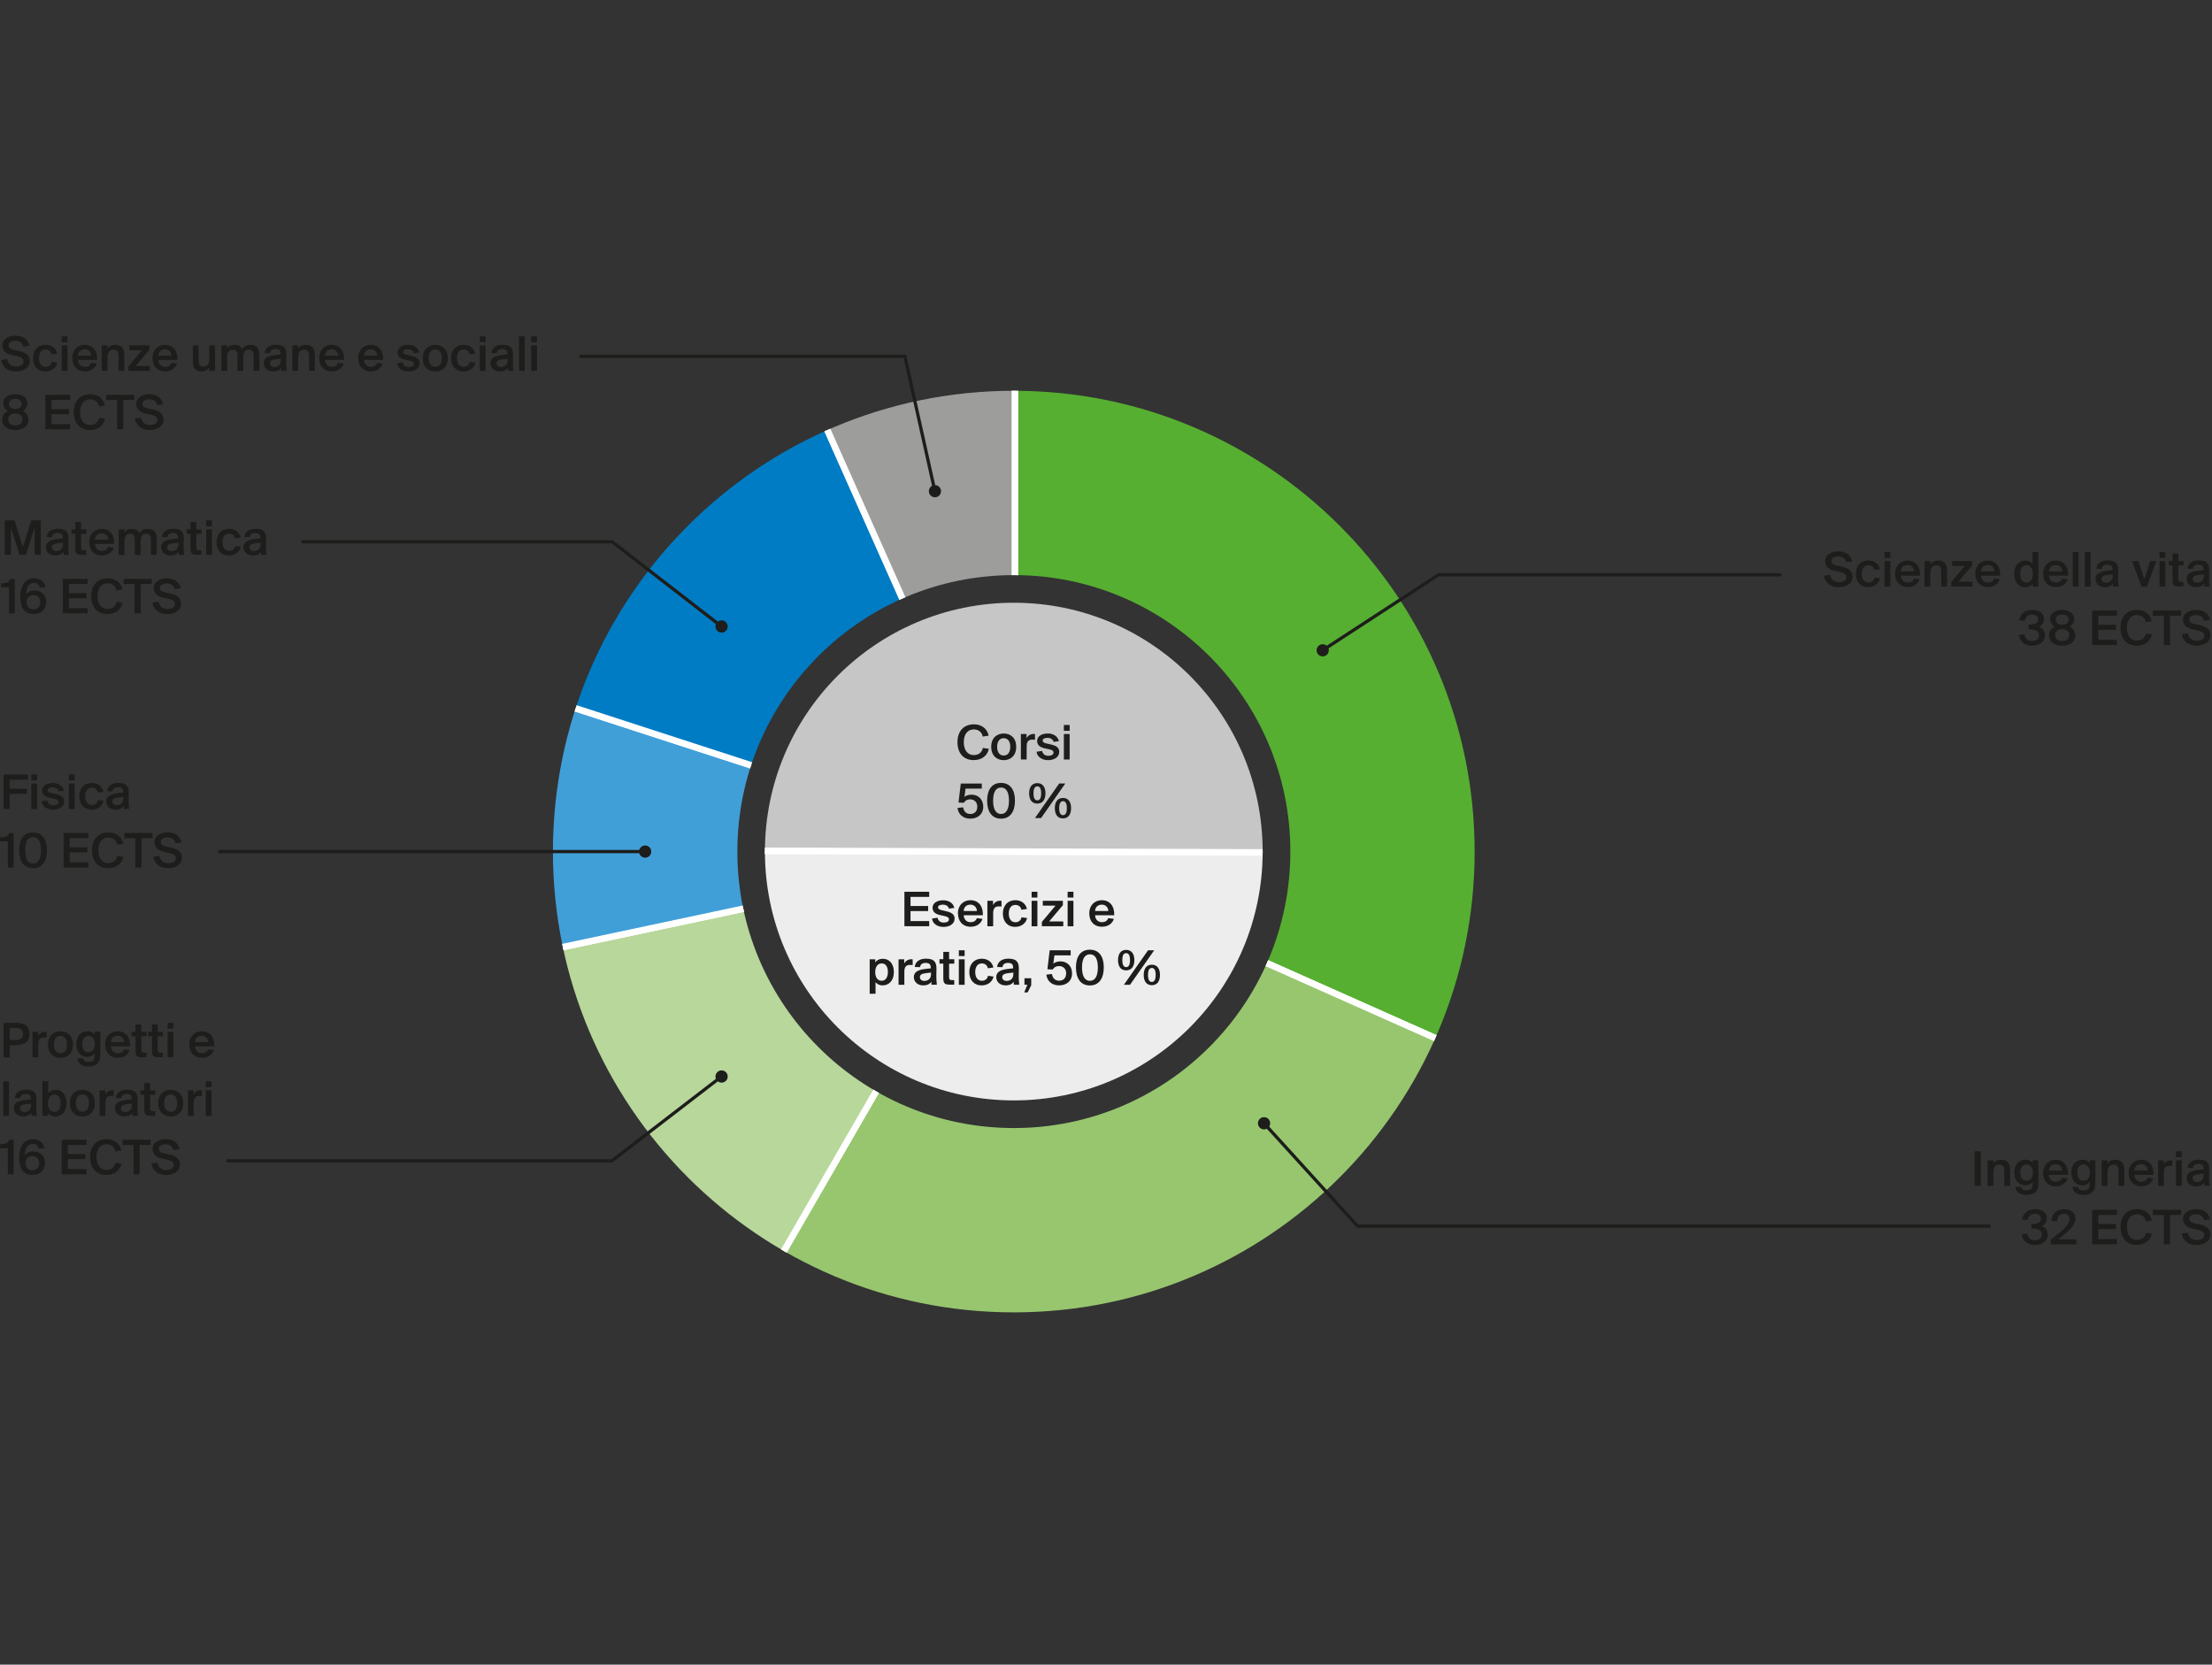 <?xml version="1.0" encoding="UTF-8"?>
<svg xmlns="http://www.w3.org/2000/svg" xmlns:xlink="http://www.w3.org/1999/xlink" viewBox="0 0 340.16 256.02">
  <rect x="0" y="0" width="340.16" height="256.02" fill="#333333" stroke="none"/>
  <defs>
    <style>
      .cls-1, .cls-2 {
        fill: none;
      }

      .cls-3 {
        fill: #ededed;
      }

      .cls-3, .cls-4, .cls-2, .cls-5, .cls-6, .cls-7, .cls-8 {
        stroke-miterlimit: 10;
      }

      .cls-3, .cls-4, .cls-5, .cls-6, .cls-9, .cls-10, .cls-7, .cls-8 {
        stroke: #fff;
      }

      .cls-3, .cls-4, .cls-5, .cls-6, .cls-10, .cls-7, .cls-8 {
        fill-rule: evenodd;
      }

      .cls-4 {
        fill: #b8d79b;
      }

      .cls-2 {
        stroke: #1d1d1b;
        stroke-width: .5px;
      }

      .cls-11 {
        fill: #1d1d1b;
      }

      .cls-12 {
        clip-path: url(#clippath-1);
      }

      .cls-5 {
        fill: #419fd8;
      }

      .cls-6 {
        fill: #c6c6c6;
      }

      .cls-9 {
        fill: #9d9d9c;
      }

      .cls-9, .cls-10 {
        stroke-linecap: round;
        stroke-linejoin: round;
      }

      .cls-10 {
        fill: #007cc4;
      }

      .cls-7 {
        fill: #97c66e;
      }

      .cls-8 {
        fill: #56af31;
      }

      .cls-13 {
        clip-path: url(#clippath);
      }
    </style>
    <clipPath id="clippath">
      <path class="cls-1" d="M226.77,130.97c0,39.14-31.73,70.87-70.87,70.87s-70.87-31.73-70.87-70.87,31.73-70.87,70.87-70.87,70.87,31.73,70.87,70.87ZM155.91,88.45c-23.48,0-42.52,19.04-42.52,42.52s19.04,42.52,42.52,42.52,42.52-19.04,42.52-42.52-19.04-42.52-42.52-42.52Z"/>
    </clipPath>
    <clipPath id="clippath-1">
      <path class="cls-1" d="M194.17,130.97c0,21.13-17.13,38.27-38.27,38.27s-38.27-17.13-38.27-38.27,17.13-38.27,38.27-38.27,38.27,17.13,38.27,38.27Z"/>
    </clipPath>
  </defs>
  <g id="graphique_externe" data-name="graphique externe">
    <rect class="cls-1" x="0" y="45.93" width="340.16" height="170.08"/>
    <g class="cls-13">
      <g>
        <path class="cls-8" d="M156.06,130.88V7.52c68.13,0,123.36,55.23,123.36,123.36,0,18.12-3.29,33.62-10.66,50.17l-112.69-50.17Z"/>
        <path class="cls-7" d="M156.06,130.88l112.69,50.17c-27.71,62.24-100.63,90.23-162.87,62.52-4.11-1.83-7.61-3.61-11.5-5.86l61.68-106.83Z"/>
        <path class="cls-4" d="M156.06,130.88l-61.68,106.83c-31.45-18.16-51.43-45.66-58.98-81.18l120.66-25.65Z"/>
        <path class="cls-5" d="M156.06,130.88l-120.66,25.65c-4.72-22.19-3.67-42.19,3.34-63.77l117.32,38.12Z"/>
        <path class="cls-10" d="M156.06,130.88l-117.32-38.12c11.22-34.54,33.97-59.8,67.15-74.57l50.17,112.69Z"/>
        <path class="cls-9" d="M156.06,130.88L105.89,18.19c16.56-7.37,32.05-10.66,50.17-10.66v123.36Z"/>
      </g>
    </g>
  </g>
  <g id="graphique_interne" data-name="graphique interne">
    <g class="cls-12">
      <g>
        <path class="cls-3" d="M155.9,130.97l61.57.2c-.11,34-27.77,61.48-61.77,61.37-34-.11-61.48-27.77-61.37-61.77h0l61.57.2Z"/>
        <path class="cls-6" d="M155.9,130.97l-61.57-.2c.11-34,27.77-61.48,61.77-61.37,34,.11,61.48,27.77,61.37,61.77h0l-61.57-.2Z"/>
      </g>
    </g>
  </g>
  <g id="Filets">
    <g>
      <polyline class="cls-2" points="203.4 100.01 221.21 88.4 273.96 88.4"/>
      <path class="cls-11" d="M203.92,100.8c-.43.28-1.02.16-1.3-.27-.28-.43-.16-1.02.27-1.3.43-.28,1.02-.16,1.3.27s.16,1.02-.27,1.3Z"/>
    </g>
    <g>
      <polyline class="cls-2" points="143.77 75.55 139.15 54.8 89.12 54.8"/>
      <path class="cls-11" d="M144.69,75.34c.11.51-.21,1.01-.71,1.12-.51.11-1.01-.21-1.12-.71-.11-.51.21-1.01.71-1.12.51-.11,1.01.21,1.12.71Z"/>
    </g>
    <g>
      <polyline class="cls-2" points="110.96 165.56 94.09 178.54 34.85 178.54"/>
      <path class="cls-11" d="M110.39,164.82c.41-.32,1-.24,1.32.17.32.41.24,1-.17,1.32-.41.32-1,.24-1.32-.17-.32-.41-.24-1,.17-1.32Z"/>
    </g>
    <g>
      <polyline class="cls-2" points="194.38 172.76 208.77 188.58 306.11 188.58"/>
      <path class="cls-11" d="M193.69,173.39c-.35-.38-.32-.98.06-1.33.38-.35.98-.32,1.33.06.35.38.32.98-.06,1.33-.38.35-.98.32-1.33-.06Z"/>
    </g>
    <g>
      <polyline class="cls-2" points="99.21 130.97 78.77 130.97 33.57 130.97"/>
      <circle class="cls-11" cx="99.21" cy="130.97" r=".94"/>
    </g>
    <g>
      <polyline class="cls-2" points="110.96 96.35 94.14 83.32 46.37 83.32"/>
      <path class="cls-11" d="M111.54,95.61c.41.32.49.91.17,1.32-.32.41-.91.49-1.32.17s-.49-.91-.17-1.32c.32-.41.91-.49,1.32-.17Z"/>
    </g>
  </g>
  <g id="Titre">
    <g>
      <rect class="cls-1" x=".18" y="80.03" width="61.02" height="16.74"/>
      <path class="cls-11" d="M3.01,85.34l-1.34-4.19v4.19h-.94v-5.31h1.5l1.29,4.14,1.27-4.14h1.48v5.31h-.94v-4.19l-1.34,4.19h-.96Z"/>
      <path class="cls-11" d="M7.19,82.61c.06-.78.69-1.29,1.72-1.29,1.14,0,1.62.41,1.62,1.5,0,.26-.02.91-.02,1.13,0,.5.02.91.08,1.38h-.83l-.02-.47c-.25.37-.63.57-1.27.57-.9,0-1.42-.61-1.42-1.28,0-.38.18-.67.43-.85.35-.24.83-.34,1.43-.41l.74-.08v-.14c0-.54-.32-.7-.79-.7-.5,0-.81.23-.85.65l-.82-.02ZM9.69,83.47l-.74.08c-.67.07-.97.26-.97.62,0,.34.26.58.69.58.52,0,1.02-.3,1.02-1.03v-.24Z"/>
      <path class="cls-11" d="M11.58,80.29h.89v1.14h.8v.68h-.8v2.03c0,.41.1.5.47.5h.32v.7h-.65c-.86,0-1.03-.23-1.03-1.05v-2.19h-.59v-.68h.59v-1.14Z"/>
      <path class="cls-11" d="M13.71,83.39c0-1.21.78-2.05,1.94-2.05,1.25,0,1.97.95,1.9,2.31h-2.94c.02.65.45,1.07,1.05,1.07.56,0,.84-.26.98-.62l.86.11c-.18.58-.75,1.22-1.81,1.22-1.3,0-1.96-.9-1.96-2.05ZM14.61,83h2.04c-.02-.6-.46-.98-.99-.98s-1.02.3-1.05.98Z"/>
      <path class="cls-11" d="M18.26,81.42h.89v.49c.22-.36.6-.57,1.15-.57.66,0,.96.3,1.14.64.3-.42.71-.64,1.34-.64.45,0,.8.15,1.01.4.22.26.31.62.31,1.18v2.42h-.89v-2.23c0-.38-.04-.64-.17-.8-.11-.15-.29-.23-.57-.23-.65,0-.85.53-.85,1.22v2.05h-.89v-2.23c0-.38-.04-.65-.17-.81-.12-.14-.3-.22-.56-.22-.66,0-.86.53-.86,1.22v2.05h-.89v-3.92Z"/>
      <path class="cls-11" d="M24.92,82.61c.06-.78.69-1.29,1.72-1.29,1.14,0,1.62.41,1.62,1.5,0,.26-.02.91-.02,1.13,0,.5.02.91.08,1.38h-.83l-.02-.47c-.25.37-.63.57-1.27.57-.9,0-1.42-.61-1.42-1.28,0-.38.18-.67.43-.85.35-.24.83-.34,1.43-.41l.74-.08v-.14c0-.54-.32-.7-.79-.7-.5,0-.81.23-.85.65l-.82-.02ZM27.42,83.47l-.74.08c-.67.07-.97.26-.97.62,0,.34.26.58.69.58.52,0,1.02-.3,1.02-1.03v-.24Z"/>
      <path class="cls-11" d="M29.3,80.29h.89v1.14h.8v.68h-.8v2.03c0,.41.1.5.47.5h.32v.7h-.65c-.86,0-1.03-.23-1.03-1.05v-2.19h-.59v-.68h.59v-1.14Z"/>
      <path class="cls-11" d="M32.59,80.03v.9h-.89v-.9h.89ZM32.59,81.42v3.92h-.89v-3.92h.89Z"/>
      <path class="cls-11" d="M37.01,82.69l-.86.12c-.08-.42-.4-.75-.93-.75-.58,0-1.01.44-1.01,1.33s.44,1.34,1.01,1.34c.45,0,.84-.22.95-.76l.86.11c-.2.87-.95,1.36-1.83,1.36-1.21,0-1.9-.86-1.9-2.05s.71-2.05,1.94-2.05c.89,0,1.59.52,1.76,1.34Z"/>
      <path class="cls-11" d="M37.58,82.61c.06-.78.69-1.29,1.72-1.29,1.14,0,1.62.41,1.62,1.5,0,.26-.02.91-.02,1.13,0,.5.02.91.08,1.38h-.83l-.02-.47c-.25.37-.63.57-1.27.57-.9,0-1.42-.61-1.42-1.28,0-.38.18-.67.43-.85.35-.24.83-.34,1.43-.41l.74-.08v-.14c0-.54-.32-.7-.79-.7-.5,0-.81.23-.85.65l-.82-.02ZM40.08,83.47l-.74.08c-.67.07-.97.26-.97.62,0,.34.26.58.69.58.52,0,1.02-.3,1.02-1.03v-.24Z"/>
      <path class="cls-11" d="M1.38,94.34v-4.02H.18v-.61c.78-.02,1.16-.09,1.43-.68h.66v5.31h-.89Z"/>
      <path class="cls-11" d="M4.02,91.41c.24-.34.68-.6,1.3-.6,1,0,1.79.7,1.79,1.81s-.8,1.82-1.96,1.82c-1.41,0-2.03-1.04-2.03-2.59s.57-2.91,2.15-2.91c1.13,0,1.66.74,1.73,1.42h-.9c-.06-.45-.42-.7-.91-.7-.74,0-1.17.68-1.18,1.77ZM5.14,93.72c.62,0,1.06-.42,1.06-1.1s-.44-1.1-1.05-1.1-1.06.44-1.06,1.1.44,1.1,1.06,1.1Z"/>
      <path class="cls-11" d="M9.66,89.03h3.81v.79h-2.87v1.4h2.71v.78h-2.71v1.54h2.87v.79h-3.81v-5.31Z"/>
      <path class="cls-11" d="M18.85,92.7c-.22,1.06-1.08,1.74-2.33,1.74-1.58,0-2.49-1.08-2.49-2.77s.98-2.73,2.53-2.73c1.2,0,2.05.68,2.26,1.73l-.9.14c-.16-.73-.69-1.1-1.39-1.1-.86,0-1.53.66-1.53,1.96s.66,1.99,1.52,1.99c.73,0,1.25-.36,1.42-1.1l.9.14Z"/>
      <path class="cls-11" d="M20.7,89.82h-1.7v-.79h4.33v.79h-1.69v4.52h-.94v-4.52Z"/>
      <path class="cls-11" d="M25.65,88.94c1.06,0,1.93.51,2.14,1.54l-.91.14c-.15-.67-.74-.9-1.27-.9-.42,0-1.01.17-1.01.69,0,.41.33.6.78.7l.66.14c.86.18,1.81.5,1.81,1.58s-1.02,1.62-2.11,1.62c-1.3,0-2.13-.71-2.29-1.76l.93-.14c.15.75.66,1.13,1.39,1.13.61,0,1.14-.22,1.14-.78,0-.5-.47-.68-1.09-.82l-.66-.14c-.81-.18-1.52-.58-1.52-1.5,0-1.06,1.09-1.5,2.01-1.5Z"/>
    </g>
    <g>
      <rect class="cls-1" x="0" y="119.12" width="61.2" height="16.74"/>
      <path class="cls-11" d="M.54,119.12h3.76v.79H1.49v1.4h2.65v.78H1.49v2.33h-.94v-5.31Z"/>
      <path class="cls-11" d="M5.7,119.12v.9h-.89v-.9h.89ZM5.7,120.51v3.92h-.89v-3.92h.89Z"/>
      <path class="cls-11" d="M9.01,121.72c-.09-.38-.44-.62-.94-.62-.4,0-.74.14-.74.41,0,.25.24.38.61.46l.46.1c.8.18,1.48.4,1.48,1.17,0,.83-.78,1.29-1.71,1.29-1.03,0-1.69-.58-1.77-1.3l.86-.13c.07.42.38.75.94.75.49,0,.81-.18.81-.5s-.34-.43-.75-.52l-.52-.11c-.69-.14-1.25-.42-1.25-1.16s.74-1.14,1.64-1.14c.82,0,1.55.41,1.7,1.18l-.83.11Z"/>
      <path class="cls-11" d="M11.48,119.12v.9h-.89v-.9h.89ZM11.48,120.51v3.92h-.89v-3.92h.89Z"/>
      <path class="cls-11" d="M15.9,121.77l-.86.12c-.08-.42-.4-.75-.93-.75-.58,0-1.01.44-1.01,1.33s.44,1.34,1.01,1.34c.45,0,.84-.22.95-.76l.86.11c-.2.87-.95,1.36-1.83,1.36-1.21,0-1.9-.86-1.9-2.05s.71-2.05,1.94-2.05c.89,0,1.59.52,1.76,1.34Z"/>
      <path class="cls-11" d="M16.47,121.7c.06-.78.69-1.29,1.72-1.29,1.14,0,1.62.41,1.62,1.5,0,.26-.02.91-.02,1.13,0,.5.02.91.08,1.38h-.83l-.02-.47c-.25.37-.63.57-1.27.57-.9,0-1.42-.61-1.42-1.28,0-.38.18-.67.43-.85.35-.24.83-.34,1.43-.41l.74-.08v-.14c0-.54-.32-.7-.79-.7-.5,0-.81.23-.85.65l-.82-.02ZM18.97,122.56l-.74.08c-.67.07-.97.26-.97.62,0,.34.26.58.69.58.52,0,1.02-.3,1.02-1.03v-.24Z"/>
      <path class="cls-11" d="M1.2,133.43v-4.02H0v-.61c.78-.02,1.16-.09,1.43-.68h.66v5.31h-.89Z"/>
      <path class="cls-11" d="M2.94,130.76c0-1.65.7-2.73,2.14-2.73s2.14,1.09,2.14,2.73-.71,2.77-2.14,2.77-2.14-1.11-2.14-2.77ZM6.31,130.76c0-1.36-.45-2.02-1.22-2.02s-1.22.66-1.22,2.02.45,2.05,1.22,2.05,1.22-.7,1.22-2.05Z"/>
      <path class="cls-11" d="M9.78,128.12h3.81v.79h-2.87v1.4h2.71v.78h-2.71v1.54h2.87v.79h-3.81v-5.31Z"/>
      <path class="cls-11" d="M18.97,131.79c-.22,1.06-1.08,1.74-2.33,1.74-1.58,0-2.49-1.08-2.49-2.77s.98-2.73,2.53-2.73c1.2,0,2.05.68,2.26,1.73l-.9.14c-.16-.73-.69-1.1-1.39-1.1-.86,0-1.53.66-1.53,1.96s.66,1.99,1.52,1.99c.73,0,1.25-.36,1.42-1.1l.9.14Z"/>
      <path class="cls-11" d="M20.82,128.91h-1.7v-.79h4.33v.79h-1.69v4.52h-.94v-4.52Z"/>
      <path class="cls-11" d="M25.77,128.02c1.06,0,1.93.51,2.14,1.54l-.91.14c-.15-.67-.74-.9-1.27-.9-.42,0-1.01.17-1.01.69,0,.41.33.6.78.7l.66.14c.86.18,1.81.5,1.81,1.58s-1.02,1.62-2.11,1.62c-1.3,0-2.13-.71-2.29-1.76l.93-.14c.15.75.66,1.13,1.39,1.13.61,0,1.14-.22,1.14-.78,0-.5-.47-.68-1.09-.82l-.66-.14c-.81-.18-1.52-.58-1.52-1.5,0-1.06,1.09-1.5,2.01-1.5Z"/>
    </g>
    <g>
      <rect class="cls-1" x="0" y="51.73" width="123.41" height="17.05"/>
      <path class="cls-11" d="M2.38,51.63c1.06,0,1.93.51,2.13,1.54l-.91.14c-.15-.67-.74-.9-1.27-.9-.42,0-1.01.17-1.01.69,0,.41.33.6.78.7l.66.14c.86.18,1.81.5,1.81,1.58s-1.02,1.61-2.11,1.61c-1.3,0-2.13-.71-2.29-1.76l.93-.14c.15.75.66,1.13,1.39,1.13.61,0,1.14-.22,1.14-.78,0-.5-.47-.68-1.09-.82l-.66-.14c-.81-.18-1.52-.58-1.52-1.5,0-1.06,1.09-1.5,2.01-1.5Z"/>
      <path class="cls-11" d="M8.79,54.38l-.86.12c-.08-.42-.4-.75-.93-.75-.58,0-1.01.44-1.01,1.33s.44,1.34,1.01,1.34c.45,0,.84-.22.95-.76l.86.11c-.2.87-.95,1.36-1.83,1.36-1.21,0-1.9-.86-1.9-2.05s.71-2.05,1.94-2.05c.89,0,1.59.52,1.76,1.34Z"/>
      <path class="cls-11" d="M10.38,51.73v.9h-.89v-.9h.89ZM10.38,53.12v3.92h-.89v-3.92h.89Z"/>
      <path class="cls-11" d="M11.1,55.09c0-1.21.78-2.05,1.94-2.05,1.25,0,1.97.95,1.9,2.31h-2.94c.02.65.45,1.07,1.05,1.07.56,0,.84-.26.98-.62l.86.11c-.18.58-.75,1.21-1.81,1.21-1.3,0-1.96-.9-1.96-2.05ZM12,54.7h2.04c-.02-.6-.46-.98-.99-.98s-1.02.3-1.05.98Z"/>
      <path class="cls-11" d="M16.54,53.61c.22-.35.65-.57,1.21-.57.5,0,.88.17,1.1.49.17.25.26.58.26,1.09v2.42h-.89v-2.2c0-.42-.04-.7-.22-.88-.11-.11-.3-.18-.54-.18-.68,0-.93.51-.93,1.23v2.03h-.89v-3.92h.89v.49Z"/>
      <path class="cls-11" d="M19.73,56.38l2.11-2.52h-1.96v-.74h3.09v.67l-2.11,2.5h2.17v.74h-3.29v-.66Z"/>
      <path class="cls-11" d="M23.44,55.09c0-1.21.78-2.05,1.94-2.05,1.25,0,1.97.95,1.9,2.31h-2.94c.02.65.45,1.07,1.05,1.07.56,0,.84-.26.98-.62l.86.11c-.18.58-.75,1.21-1.81,1.21-1.3,0-1.96-.9-1.96-2.05ZM24.34,54.7h2.04c-.02-.6-.46-.98-.99-.98s-1.02.3-1.05.98Z"/>
      <path class="cls-11" d="M32.17,56.55c-.23.35-.62.58-1.18.58-.48,0-.82-.16-1.05-.45-.19-.25-.29-.61-.29-1.13v-2.44h.89v2.24c0,.34.02.58.13.75.12.19.31.29.62.29.66,0,.89-.54.89-1.25v-2.03h.89v3.92h-.89v-.49Z"/>
      <path class="cls-11" d="M34.05,53.12h.89v.49c.22-.36.6-.57,1.15-.57.66,0,.96.3,1.14.64.3-.42.71-.64,1.34-.64.45,0,.8.15,1.01.4.22.26.31.62.31,1.18v2.42h-.89v-2.23c0-.38-.04-.64-.17-.8-.11-.15-.29-.23-.57-.23-.65,0-.85.53-.85,1.22v2.05h-.89v-2.23c0-.38-.04-.65-.17-.81-.12-.14-.3-.22-.56-.22-.66,0-.86.53-.86,1.22v2.05h-.89v-3.92Z"/>
      <path class="cls-11" d="M40.7,54.31c.06-.78.69-1.29,1.72-1.29,1.14,0,1.62.41,1.62,1.5,0,.26-.02.91-.02,1.13,0,.5.02.91.08,1.38h-.83l-.02-.47c-.25.37-.63.57-1.27.57-.9,0-1.42-.61-1.42-1.28,0-.38.18-.67.43-.85.35-.24.83-.34,1.43-.41l.74-.08v-.14c0-.54-.32-.7-.79-.7-.5,0-.81.23-.85.65l-.82-.02ZM43.2,55.17l-.74.08c-.67.07-.97.26-.97.62,0,.34.26.58.69.58.52,0,1.02-.3,1.02-1.03v-.24Z"/>
      <path class="cls-11" d="M45.85,53.61c.22-.35.65-.57,1.21-.57.5,0,.88.17,1.1.49.17.25.26.58.26,1.09v2.42h-.89v-2.2c0-.42-.04-.7-.22-.88-.11-.11-.3-.18-.54-.18-.68,0-.93.51-.93,1.23v2.03h-.89v-3.92h.89v.49Z"/>
      <path class="cls-11" d="M49.07,55.09c0-1.21.78-2.05,1.94-2.05,1.25,0,1.97.95,1.9,2.31h-2.94c.02.65.45,1.07,1.05,1.07.56,0,.84-.26.98-.62l.86.11c-.18.58-.75,1.21-1.81,1.21-1.3,0-1.96-.9-1.96-2.05ZM49.97,54.7h2.04c-.02-.6-.46-.98-.99-.98s-1.02.3-1.05.98Z"/>
      <path class="cls-11" d="M55.07,55.09c0-1.21.78-2.05,1.94-2.05,1.25,0,1.97.95,1.9,2.31h-2.94c.02.65.45,1.07,1.05,1.07.56,0,.84-.26.98-.62l.86.11c-.18.58-.75,1.21-1.81,1.21-1.3,0-1.96-.9-1.96-2.05ZM55.97,54.7h2.04c-.02-.6-.46-.98-.99-.98s-1.02.3-1.05.98Z"/>
      <path class="cls-11" d="M63.66,54.33c-.09-.38-.44-.62-.94-.62-.4,0-.74.14-.74.41,0,.25.24.38.61.46l.46.1c.8.18,1.48.4,1.48,1.17,0,.83-.78,1.29-1.71,1.29-1.03,0-1.69-.58-1.77-1.29l.86-.13c.07.42.38.75.94.75.49,0,.81-.18.81-.5s-.34-.43-.75-.52l-.52-.11c-.69-.14-1.25-.42-1.25-1.16s.74-1.14,1.64-1.14c.82,0,1.55.41,1.7,1.18l-.83.11Z"/>
      <path class="cls-11" d="M66.94,53.04c1.01,0,1.92.64,1.92,2.05s-.91,2.05-1.92,2.05-1.92-.64-1.92-2.05.91-2.05,1.92-2.05ZM66.94,56.42c.6,0,1.01-.45,1.01-1.34s-.41-1.33-1.01-1.33-1.01.45-1.01,1.33.42,1.34,1.01,1.34Z"/>
      <path class="cls-11" d="M73.08,54.38l-.86.12c-.08-.42-.4-.75-.93-.75-.58,0-1.01.44-1.01,1.33s.44,1.34,1.01,1.34c.45,0,.84-.22.95-.76l.86.11c-.2.87-.95,1.36-1.83,1.36-1.21,0-1.9-.86-1.9-2.05s.71-2.05,1.94-2.05c.89,0,1.59.52,1.76,1.34Z"/>
      <path class="cls-11" d="M74.67,51.73v.9h-.89v-.9h.89ZM74.67,53.12v3.92h-.89v-3.92h.89Z"/>
      <path class="cls-11" d="M75.56,54.31c.06-.78.69-1.29,1.72-1.29,1.14,0,1.62.41,1.62,1.5,0,.26-.02.91-.02,1.13,0,.5.02.91.08,1.38h-.83l-.02-.47c-.25.37-.63.57-1.27.57-.9,0-1.42-.61-1.42-1.28,0-.38.18-.67.43-.85.35-.24.83-.34,1.43-.41l.74-.08v-.14c0-.54-.32-.7-.79-.7-.5,0-.81.23-.85.65l-.82-.02ZM78.06,55.17l-.74.08c-.67.07-.97.26-.97.62,0,.34.26.58.69.58.52,0,1.02-.3,1.02-1.03v-.24Z"/>
      <path class="cls-11" d="M80.7,57.04h-.89v-5.31h.89v5.31Z"/>
      <path class="cls-11" d="M82.58,51.73v.9h-.89v-.9h.89ZM82.58,53.12v3.92h-.89v-3.92h.89Z"/>
      <path class="cls-11" d="M4.2,62c0,.46-.2.92-.69,1.2.64.33.86.83.86,1.34,0,1.04-.88,1.6-2.02,1.6s-2.01-.56-2.01-1.6c0-.5.22-1.02.86-1.34-.48-.26-.7-.74-.7-1.2,0-.79.72-1.37,1.85-1.37s1.85.58,1.85,1.37ZM1.26,64.5c0,.56.42.92,1.09.92s1.1-.36,1.1-.92-.42-.92-1.1-.92-1.09.37-1.09.92ZM2.35,61.34c-.58,0-.98.3-.98.76s.39.81.98.81.98-.34.98-.81-.38-.76-.98-.76Z"/>
      <path class="cls-11" d="M6.97,60.73h3.81v.79h-2.87v1.4h2.71v.78h-2.71v1.54h2.87v.79h-3.81v-5.31Z"/>
      <path class="cls-11" d="M16.16,64.4c-.22,1.06-1.08,1.73-2.33,1.73-1.58,0-2.49-1.08-2.49-2.77s.98-2.73,2.53-2.73c1.2,0,2.05.68,2.26,1.74l-.9.14c-.16-.73-.69-1.1-1.39-1.1-.86,0-1.53.66-1.53,1.96s.66,1.99,1.52,1.99c.73,0,1.25-.36,1.42-1.1l.9.14Z"/>
      <path class="cls-11" d="M18.01,61.52h-1.7v-.79h4.33v.79h-1.69v4.52h-.94v-4.52Z"/>
      <path class="cls-11" d="M22.95,60.63c1.06,0,1.93.51,2.14,1.54l-.91.14c-.15-.67-.74-.9-1.27-.9-.42,0-1.01.17-1.01.69,0,.41.33.6.78.7l.66.14c.86.18,1.81.5,1.81,1.58s-1.02,1.61-2.11,1.61c-1.3,0-2.13-.71-2.29-1.76l.93-.14c.15.75.66,1.13,1.39,1.13.61,0,1.14-.22,1.14-.78,0-.5-.47-.68-1.09-.82l-.66-.14c-.81-.18-1.52-.58-1.52-1.5,0-1.06,1.09-1.5,2.01-1.5Z"/>
    </g>
    <g>
      <rect class="cls-1" x="0" y="157.3" width="61.2" height="26.58"/>
      <path class="cls-11" d="M2.24,157.3c1.18,0,2.29.23,2.29,1.74,0,1.36-1,1.7-2.27,1.7h-.75v1.88h-.96v-5.31h1.7ZM1.5,158.09v1.86h.78c.71,0,1.26-.14,1.26-.91,0-.88-.65-.95-1.31-.95h-.74Z"/>
      <path class="cls-11" d="M7.17,159.57c-.14-.02-.27-.02-.41-.02-.55,0-.87.25-.87,1.05v2.01h-.89v-3.92h.87v.65c.22-.42.6-.65,1.08-.66.07,0,.15,0,.22.02v.87Z"/>
      <path class="cls-11" d="M9.3,158.61c1.01,0,1.92.64,1.92,2.05s-.91,2.05-1.92,2.05-1.92-.64-1.92-2.05.91-2.05,1.92-2.05ZM9.3,161.99c.6,0,1.01-.45,1.01-1.34s-.41-1.33-1.01-1.33-1.01.45-1.01,1.33.42,1.34,1.01,1.34Z"/>
      <path class="cls-11" d="M14.55,162c-.26.35-.61.54-1.14.54-.98,0-1.68-.75-1.68-1.98s.74-1.96,1.74-1.96c.51,0,.86.22,1.08.5l.02-.42h.86v3.49c0,.73-.15,1.13-.44,1.4-.31.3-.79.45-1.39.45-.88,0-1.58-.35-1.71-1.23l.88-.03c.08.38.33.56.86.56.29,0,.53-.06.69-.21.14-.14.23-.34.23-.76v-.35ZM14.59,160.57c0-.8-.4-1.25-.99-1.25s-.95.51-.95,1.25c0,.8.34,1.26.95,1.26.58,0,.99-.4.99-1.26Z"/>
      <path class="cls-11" d="M16.16,160.66c0-1.21.78-2.05,1.94-2.05,1.25,0,1.97.95,1.9,2.31h-2.94c.02.65.45,1.07,1.05,1.07.56,0,.84-.26.98-.62l.86.11c-.18.58-.75,1.21-1.81,1.21-1.3,0-1.96-.9-1.96-2.05ZM17.06,160.27h2.04c-.02-.6-.46-.98-.99-.98s-1.02.3-1.05.98Z"/>
      <path class="cls-11" d="M20.84,157.56h.89v1.14h.8v.68h-.8v2.03c0,.41.1.5.47.5h.32v.7h-.65c-.86,0-1.03-.23-1.03-1.05v-2.19h-.59v-.68h.59v-1.14ZM23.37,157.56h.89v1.14h.8v.68h-.8v2.03c0,.41.1.5.47.5h.32v.7h-.65c-.86,0-1.03-.23-1.03-1.05v-2.19h-.59v-.68h.59v-1.14Z"/>
      <path class="cls-11" d="M26.66,157.3v.9h-.89v-.9h.89ZM26.66,158.69v3.92h-.89v-3.92h.89Z"/>
      <path class="cls-11" d="M29.1,160.66c0-1.21.78-2.05,1.94-2.05,1.25,0,1.97.95,1.9,2.31h-2.94c.02.65.45,1.07,1.05,1.07.56,0,.84-.26.98-.62l.86.11c-.18.58-.75,1.21-1.81,1.21-1.3,0-1.96-.9-1.96-2.05ZM29.99,160.27h2.04c-.02-.6-.46-.98-.99-.98s-1.02.3-1.05.98Z"/>
      <path class="cls-11" d="M1.38,171.61H.5v-5.31h.89v5.31Z"/>
      <path class="cls-11" d="M2.27,168.88c.06-.78.69-1.29,1.72-1.29,1.14,0,1.62.41,1.62,1.5,0,.26-.02.91-.02,1.13,0,.5.02.91.08,1.38h-.83l-.02-.47c-.25.37-.63.57-1.27.57-.9,0-1.42-.61-1.42-1.28,0-.38.18-.67.43-.85.35-.24.83-.33,1.43-.41l.74-.08v-.14c0-.54-.32-.7-.79-.7-.5,0-.81.23-.85.65l-.82-.02ZM4.77,169.74l-.74.08c-.67.07-.97.26-.97.62,0,.34.26.58.69.58.52,0,1.02-.3,1.02-1.03v-.24Z"/>
      <path class="cls-11" d="M6.53,166.3h.89v1.86c.25-.35.62-.54,1.14-.54.98,0,1.68.77,1.68,2.05s-.74,2.04-1.74,2.04c-.51,0-.88-.22-1.1-.5l-.02.4h-.86v-5.31ZM7.38,169.67c0,.86.41,1.33,1,1.33s.95-.53.95-1.34-.33-1.33-.95-1.33c-.58,0-1,.46-1,1.34Z"/>
      <path class="cls-11" d="M12.67,167.61c1.01,0,1.92.64,1.92,2.05s-.91,2.05-1.92,2.05-1.92-.64-1.92-2.05.91-2.05,1.92-2.05ZM12.67,170.99c.6,0,1.01-.45,1.01-1.34s-.41-1.33-1.01-1.33-1.01.45-1.01,1.33.42,1.34,1.01,1.34Z"/>
      <path class="cls-11" d="M17.49,168.57c-.14-.02-.27-.02-.41-.02-.55,0-.87.25-.87,1.05v2.01h-.89v-3.92h.87v.65c.22-.42.6-.65,1.08-.66.07,0,.15,0,.22.02v.87Z"/>
      <path class="cls-11" d="M17.81,168.88c.06-.78.69-1.29,1.72-1.29,1.14,0,1.62.41,1.62,1.5,0,.26-.02.91-.02,1.13,0,.5.02.91.08,1.38h-.83l-.02-.47c-.25.37-.63.57-1.27.57-.9,0-1.42-.61-1.42-1.28,0-.38.18-.67.43-.85.35-.24.83-.33,1.43-.41l.74-.08v-.14c0-.54-.32-.7-.79-.7-.5,0-.81.23-.85.65l-.82-.02ZM20.3,169.74l-.74.08c-.67.07-.97.26-.97.62,0,.34.26.58.69.58.52,0,1.02-.3,1.02-1.03v-.24Z"/>
      <path class="cls-11" d="M22.19,166.56h.89v1.14h.8v.68h-.8v2.03c0,.41.1.5.47.5h.32v.7h-.65c-.86,0-1.03-.23-1.03-1.05v-2.19h-.59v-.68h.59v-1.14Z"/>
      <path class="cls-11" d="M26.25,167.61c1.01,0,1.92.64,1.92,2.05s-.91,2.05-1.92,2.05-1.92-.64-1.92-2.05.91-2.05,1.92-2.05ZM26.25,170.99c.6,0,1.01-.45,1.01-1.34s-.41-1.33-1.01-1.33-1.01.45-1.01,1.33.42,1.34,1.01,1.34Z"/>
      <path class="cls-11" d="M31.06,168.57c-.14-.02-.27-.02-.41-.02-.55,0-.87.25-.87,1.05v2.01h-.89v-3.92h.87v.65c.22-.42.6-.65,1.08-.66.07,0,.15,0,.22.02v.87Z"/>
      <path class="cls-11" d="M32.53,166.3v.9h-.89v-.9h.89ZM32.53,167.69v3.92h-.89v-3.92h.89Z"/>
      <path class="cls-11" d="M1.2,180.61v-4.02H0v-.61c.78-.02,1.16-.09,1.43-.68h.66v5.31h-.89Z"/>
      <path class="cls-11" d="M3.84,177.68c.24-.34.68-.6,1.3-.6,1,0,1.79.7,1.79,1.81s-.8,1.81-1.96,1.81c-1.41,0-2.03-1.04-2.03-2.59s.57-2.91,2.15-2.91c1.13,0,1.66.74,1.73,1.42h-.9c-.06-.45-.42-.7-.91-.7-.74,0-1.17.68-1.18,1.77ZM4.97,179.99c.62,0,1.06-.42,1.06-1.1s-.44-1.1-1.05-1.1-1.06.44-1.06,1.1.44,1.1,1.06,1.1Z"/>
      <path class="cls-11" d="M9.49,175.3h3.81v.79h-2.87v1.4h2.71v.78h-2.71v1.54h2.87v.79h-3.81v-5.31Z"/>
      <path class="cls-11" d="M18.68,178.97c-.22,1.05-1.08,1.73-2.33,1.73-1.58,0-2.49-1.08-2.49-2.77s.98-2.73,2.53-2.73c1.2,0,2.05.68,2.26,1.74l-.9.14c-.16-.73-.69-1.1-1.39-1.1-.86,0-1.53.66-1.53,1.96s.66,1.99,1.52,1.99c.73,0,1.25-.36,1.42-1.1l.9.14Z"/>
      <path class="cls-11" d="M20.53,176.09h-1.7v-.79h4.33v.79h-1.69v4.52h-.94v-4.52Z"/>
      <path class="cls-11" d="M25.47,175.2c1.06,0,1.93.51,2.14,1.54l-.91.14c-.15-.67-.74-.9-1.27-.9-.42,0-1.01.17-1.01.69,0,.41.33.6.78.7l.66.14c.86.18,1.81.5,1.81,1.58s-1.02,1.62-2.11,1.62c-1.3,0-2.13-.71-2.29-1.76l.93-.14c.15.75.66,1.13,1.39,1.13.61,0,1.14-.22,1.14-.78,0-.5-.47-.68-1.09-.82l-.66-.14c-.81-.18-1.52-.58-1.52-1.5,0-1.05,1.09-1.5,2.01-1.5Z"/>
    </g>
    <g>
      <rect class="cls-1" x="272.05" y="84.9" width="68.1" height="15.61"/>
      <path class="cls-11" d="M282.69,84.8c1.06,0,1.93.51,2.14,1.54l-.91.14c-.15-.67-.74-.9-1.27-.9-.42,0-1.01.17-1.01.69,0,.41.33.6.78.7l.66.14c.86.18,1.81.5,1.81,1.58s-1.02,1.62-2.11,1.62c-1.3,0-2.13-.71-2.29-1.76l.93-.14c.15.75.66,1.13,1.39,1.13.61,0,1.13-.22,1.13-.78,0-.5-.47-.68-1.09-.82l-.66-.14c-.81-.18-1.52-.58-1.52-1.5,0-1.05,1.09-1.5,2.01-1.5Z"/>
      <path class="cls-11" d="M289.1,87.55l-.86.12c-.08-.42-.4-.75-.93-.75-.58,0-1.01.44-1.01,1.33s.44,1.34,1.01,1.34c.45,0,.84-.22.95-.76l.86.11c-.2.87-.95,1.36-1.83,1.36-1.21,0-1.9-.86-1.9-2.05s.71-2.05,1.94-2.05c.89,0,1.59.52,1.76,1.34Z"/>
      <path class="cls-11" d="M290.69,84.9v.9h-.89v-.9h.89ZM290.69,86.29v3.92h-.89v-3.92h.89Z"/>
      <path class="cls-11" d="M291.42,88.26c0-1.21.78-2.05,1.93-2.05,1.25,0,1.97.95,1.9,2.31h-2.94c.02.65.45,1.07,1.05,1.07.56,0,.84-.26.98-.62l.86.11c-.18.58-.75,1.21-1.81,1.21-1.3,0-1.96-.9-1.96-2.05ZM292.31,87.87h2.04c-.02-.6-.46-.98-.99-.98s-1.02.3-1.05.98Z"/>
      <path class="cls-11" d="M296.85,86.78c.22-.35.65-.57,1.21-.57.5,0,.88.17,1.1.49.17.25.26.58.26,1.09v2.42h-.89v-2.2c0-.42-.04-.7-.22-.88-.11-.11-.3-.18-.54-.18-.68,0-.93.51-.93,1.23v2.03h-.89v-3.92h.89v.49Z"/>
      <path class="cls-11" d="M300.04,89.55l2.11-2.52h-1.96v-.74h3.09v.67l-2.11,2.5h2.17v.74h-3.29v-.66Z"/>
      <path class="cls-11" d="M303.75,88.26c0-1.21.78-2.05,1.93-2.05,1.25,0,1.97.95,1.9,2.31h-2.94c.02.65.45,1.07,1.05,1.07.56,0,.84-.26.98-.62l.86.11c-.18.58-.75,1.21-1.81,1.21-1.3,0-1.96-.9-1.96-2.05ZM304.65,87.87h2.04c-.02-.6-.46-.98-.99-.98s-1.02.3-1.05.98Z"/>
      <path class="cls-11" d="M313.46,90.21h-.85l-.02-.46c-.26.37-.64.56-1.17.56-.98,0-1.68-.77-1.68-2.05s.74-2.04,1.74-2.04c.51,0,.86.22,1.08.5v-1.82h.89v5.31ZM312.61,88.25c0-.86-.41-1.33-1-1.33s-.95.53-.95,1.33.33,1.34.95,1.34c.58,0,1-.46,1-1.34Z"/>
      <path class="cls-11" d="M314.19,88.26c0-1.21.78-2.05,1.94-2.05,1.25,0,1.97.95,1.9,2.31h-2.94c.02.65.45,1.07,1.05,1.07.56,0,.84-.26.97-.62l.86.11c-.18.58-.75,1.21-1.81,1.21-1.3,0-1.96-.9-1.96-2.05ZM315.09,87.87h2.04c-.02-.6-.46-.98-.99-.98s-1.02.3-1.05.98Z"/>
      <path class="cls-11" d="M319.63,90.21h-.89v-5.31h.89v5.31Z"/>
      <path class="cls-11" d="M321.5,90.21h-.89v-5.31h.89v5.31Z"/>
      <path class="cls-11" d="M322.39,87.48c.06-.78.69-1.29,1.72-1.29,1.14,0,1.62.41,1.62,1.5,0,.26-.02.91-.02,1.13,0,.5.02.91.08,1.38h-.83l-.02-.47c-.25.37-.63.57-1.27.57-.9,0-1.42-.61-1.42-1.28,0-.38.18-.67.43-.85.35-.24.83-.33,1.43-.41l.73-.08v-.14c0-.54-.32-.7-.79-.7-.5,0-.81.23-.85.65l-.82-.02ZM324.89,88.34l-.74.08c-.67.07-.97.26-.97.62,0,.34.26.58.69.58.52,0,1.02-.3,1.02-1.03v-.24Z"/>
      <path class="cls-11" d="M329.76,89.06l.91-2.77h.93l-1.45,3.92h-.83l-1.46-3.92h.98l.92,2.77Z"/>
      <path class="cls-11" d="M332.98,84.9v.9h-.89v-.9h.89ZM332.98,86.29v3.92h-.89v-3.92h.89Z"/>
      <path class="cls-11" d="M334.09,85.15h.89v1.14h.8v.68h-.8v2.03c0,.41.1.5.47.5h.32v.7h-.65c-.86,0-1.03-.23-1.03-1.05v-2.19h-.59v-.68h.59v-1.14Z"/>
      <path class="cls-11" d="M336.4,87.48c.06-.78.69-1.29,1.72-1.29,1.14,0,1.62.41,1.62,1.5,0,.26-.02.91-.02,1.13,0,.5.02.91.08,1.38h-.83l-.02-.47c-.25.37-.63.57-1.27.57-.9,0-1.42-.61-1.42-1.28,0-.38.18-.67.43-.85.35-.24.83-.33,1.43-.41l.74-.08v-.14c0-.54-.32-.7-.79-.7-.5,0-.81.23-.85.65l-.82-.02ZM338.89,88.34l-.74.08c-.67.07-.97.26-.97.62,0,.34.26.58.69.58.52,0,1.02-.3,1.02-1.03v-.24Z"/>
      <path class="cls-11" d="M313.56,97.71c0-.68-.63-.91-1.43-.91h-.18v-.73h.14c.84,0,1.33-.26,1.33-.82,0-.5-.44-.74-.94-.74-.66,0-1.02.4-1.1.97l-.86-.09c.14-.94.82-1.59,2.01-1.59.9,0,1.79.4,1.79,1.4,0,.53-.31.97-.78,1.19.65.24.93.76.93,1.3,0,1.08-.94,1.61-2.02,1.61-1.25,0-1.89-.79-1.99-1.66l.86-.09c.09.58.44,1.03,1.14,1.03.62,0,1.09-.31,1.09-.88Z"/>
      <path class="cls-11" d="M318.96,95.17c0,.46-.2.92-.69,1.2.64.33.86.83.86,1.34,0,1.04-.88,1.6-2.02,1.6s-2.01-.56-2.01-1.6c0-.5.22-1.02.86-1.34-.48-.26-.7-.74-.7-1.2,0-.79.72-1.37,1.85-1.37s1.85.58,1.85,1.37ZM316.03,97.67c0,.56.42.92,1.09.92s1.1-.36,1.1-.92-.42-.92-1.1-.92-1.09.37-1.09.92ZM317.12,94.52c-.58,0-.98.3-.98.76s.39.81.98.81.98-.34.98-.81-.38-.76-.98-.76Z"/>
      <path class="cls-11" d="M321.73,93.9h3.81v.79h-2.87v1.4h2.71v.78h-2.71v1.54h2.87v.79h-3.81v-5.31Z"/>
      <path class="cls-11" d="M330.92,97.57c-.22,1.05-1.08,1.73-2.33,1.73-1.58,0-2.49-1.08-2.49-2.77s.98-2.73,2.53-2.73c1.2,0,2.05.68,2.26,1.74l-.9.14c-.16-.73-.69-1.1-1.39-1.1-.86,0-1.53.66-1.53,1.96s.66,1.99,1.52,1.99c.73,0,1.25-.36,1.42-1.1l.9.14Z"/>
      <path class="cls-11" d="M332.77,94.69h-1.7v-.79h4.33v.79h-1.7v4.52h-.94v-4.52Z"/>
      <path class="cls-11" d="M337.72,93.8c1.06,0,1.93.51,2.14,1.54l-.91.14c-.15-.67-.74-.9-1.27-.9-.42,0-1.01.17-1.01.69,0,.41.33.6.78.7l.66.14c.86.18,1.81.5,1.81,1.58s-1.02,1.62-2.11,1.62c-1.3,0-2.13-.71-2.29-1.76l.93-.14c.15.75.66,1.13,1.39,1.13.61,0,1.13-.22,1.13-.78,0-.5-.47-.68-1.09-.82l-.66-.14c-.81-.18-1.52-.58-1.52-1.5,0-1.05,1.09-1.5,2.01-1.5Z"/>
    </g>
    <g>
      <rect class="cls-1" x="282.81" y="177.06" width="57.35" height="14.56"/>
      <path class="cls-11" d="M304.61,182.37h-.94v-5.31h.94v5.31Z"/>
      <path class="cls-11" d="M306.54,178.94c.22-.35.65-.57,1.21-.57.5,0,.88.17,1.1.49.17.25.26.58.26,1.09v2.42h-.89v-2.2c0-.42-.04-.7-.21-.88-.11-.11-.3-.18-.54-.18-.68,0-.93.51-.93,1.23v2.03h-.89v-3.92h.89v.49Z"/>
      <path class="cls-11" d="M312.58,181.76c-.26.35-.61.54-1.14.54-.97,0-1.68-.75-1.68-1.98s.74-1.96,1.74-1.96c.51,0,.86.22,1.08.5l.02-.42h.86v3.49c0,.73-.15,1.13-.44,1.4-.31.3-.79.45-1.39.45-.88,0-1.58-.35-1.71-1.23l.88-.03c.08.38.33.56.86.56.29,0,.53-.06.69-.21.14-.14.23-.34.23-.76v-.35ZM312.62,180.33c0-.8-.4-1.25-.99-1.25s-.95.51-.95,1.25c0,.8.34,1.26.95,1.26s.99-.4.99-1.26Z"/>
      <path class="cls-11" d="M314.19,180.42c0-1.21.78-2.05,1.93-2.05,1.25,0,1.97.95,1.9,2.31h-2.94c.02.65.45,1.07,1.05,1.07.56,0,.84-.26.98-.62l.86.11c-.18.58-.75,1.21-1.82,1.21-1.3,0-1.96-.9-1.96-2.05ZM315.09,180.03h2.04c-.02-.6-.46-.98-.99-.98s-1.02.3-1.05.98Z"/>
      <path class="cls-11" d="M321.34,181.76c-.26.35-.61.54-1.14.54-.97,0-1.68-.75-1.68-1.98s.74-1.96,1.74-1.96c.51,0,.86.22,1.08.5l.02-.42h.86v3.49c0,.73-.15,1.13-.44,1.4-.31.3-.79.45-1.39.45-.88,0-1.58-.35-1.71-1.23l.88-.03c.08.38.33.56.86.56.29,0,.53-.06.69-.21.14-.14.23-.34.23-.76v-.35ZM321.38,180.33c0-.8-.4-1.25-.99-1.25s-.95.51-.95,1.25c0,.8.34,1.26.95,1.26s.99-.4.99-1.26Z"/>
      <path class="cls-11" d="M324.1,178.94c.22-.35.65-.57,1.21-.57.5,0,.88.17,1.1.49.17.25.26.58.26,1.09v2.42h-.89v-2.2c0-.42-.04-.7-.22-.88-.11-.11-.29-.18-.54-.18-.68,0-.93.51-.93,1.23v2.03h-.89v-3.92h.89v.49Z"/>
      <path class="cls-11" d="M327.33,180.42c0-1.21.78-2.05,1.94-2.05,1.25,0,1.97.95,1.9,2.31h-2.94c.02.65.45,1.07,1.05,1.07.56,0,.84-.26.97-.62l.86.11c-.18.58-.75,1.21-1.81,1.21-1.3,0-1.96-.9-1.96-2.05ZM328.22,180.03h2.04c-.02-.6-.46-.98-.99-.98s-1.02.3-1.05.98Z"/>
      <path class="cls-11" d="M334.04,179.33c-.14-.02-.27-.02-.41-.02-.55,0-.87.25-.87,1.05v2.01h-.89v-3.92h.87v.65c.21-.42.6-.65,1.08-.66.07,0,.15,0,.22.02v.87Z"/>
      <path class="cls-11" d="M335.51,177.06v.9h-.89v-.9h.89ZM335.51,178.45v3.92h-.89v-3.92h.89Z"/>
      <path class="cls-11" d="M336.4,179.64c.06-.78.69-1.29,1.72-1.29,1.14,0,1.62.41,1.62,1.5,0,.26-.02.91-.02,1.13,0,.5.02.91.08,1.38h-.83l-.02-.47c-.25.37-.63.57-1.27.57-.9,0-1.42-.61-1.42-1.28,0-.38.18-.67.43-.85.35-.24.83-.33,1.43-.41l.74-.08v-.14c0-.54-.32-.7-.79-.7-.5,0-.81.23-.85.65l-.82-.02ZM338.89,180.5l-.74.08c-.67.07-.97.26-.97.62,0,.34.26.58.69.58.52,0,1.02-.3,1.02-1.03v-.24Z"/>
      <path class="cls-11" d="M314,189.88c0-.68-.63-.91-1.43-.91h-.18v-.73h.14c.84,0,1.33-.26,1.33-.82,0-.5-.44-.74-.94-.74-.66,0-1.02.4-1.1.97l-.86-.09c.14-.94.82-1.59,2.01-1.59.9,0,1.79.4,1.79,1.4,0,.53-.31.97-.78,1.19.65.24.93.76.93,1.3,0,1.08-.94,1.61-2.02,1.61-1.25,0-1.9-.79-1.99-1.66l.86-.09c.09.58.44,1.03,1.14,1.03.62,0,1.09-.31,1.09-.88Z"/>
      <path class="cls-11" d="M319.17,187.4c0,1.11-1.17,2.06-2.65,3.2h2.78v.78h-3.93v-.73c1.8-1.41,2.88-2.28,2.88-3.17,0-.5-.34-.81-.87-.81s-1.01.29-1.01,1.13h-.88c-.02-1.1.77-1.82,1.93-1.82.99,0,1.75.51,1.75,1.43Z"/>
      <path class="cls-11" d="M321.73,186.06h3.81v.79h-2.87v1.4h2.71v.78h-2.71v1.54h2.87v.79h-3.81v-5.31Z"/>
      <path class="cls-11" d="M330.92,189.73c-.22,1.05-1.08,1.73-2.33,1.73-1.58,0-2.49-1.08-2.49-2.77s.98-2.73,2.54-2.73c1.2,0,2.05.68,2.26,1.74l-.9.14c-.16-.73-.69-1.1-1.39-1.1-.86,0-1.53.66-1.53,1.96s.66,1.99,1.52,1.99c.73,0,1.25-.36,1.42-1.1l.9.14Z"/>
      <path class="cls-11" d="M332.77,186.85h-1.7v-.79h4.33v.79h-1.7v4.52h-.94v-4.52Z"/>
      <path class="cls-11" d="M337.72,185.97c1.06,0,1.93.51,2.13,1.54l-.91.14c-.15-.67-.74-.9-1.27-.9-.42,0-1.01.17-1.01.69,0,.41.33.6.78.7l.66.14c.86.18,1.81.5,1.81,1.58s-1.02,1.62-2.11,1.62c-1.3,0-2.13-.71-2.29-1.76l.93-.14c.15.75.66,1.13,1.39,1.13.61,0,1.14-.22,1.14-.78,0-.5-.47-.68-1.09-.82l-.66-.14c-.81-.18-1.52-.58-1.52-1.5,0-1.05,1.09-1.5,2.01-1.5Z"/>
    </g>
    <g>
      <path class="cls-11" d="M152.06,115.17c-.22,1.06-1.08,1.73-2.33,1.73-1.58,0-2.49-1.08-2.49-2.77s.98-2.73,2.53-2.73c1.2,0,2.05.68,2.26,1.74l-.9.14c-.16-.73-.69-1.1-1.39-1.1-.86,0-1.53.66-1.53,1.96s.66,1.99,1.52,1.99c.73,0,1.25-.36,1.42-1.1l.9.14Z"/>
      <path class="cls-11" d="M154.35,112.81c1.01,0,1.92.64,1.92,2.05s-.91,2.05-1.92,2.05-1.92-.64-1.92-2.05.91-2.05,1.92-2.05ZM154.35,116.2c.6,0,1.01-.45,1.01-1.34s-.41-1.33-1.01-1.33-1.01.45-1.01,1.33.42,1.34,1.01,1.34Z"/>
      <path class="cls-11" d="M159.16,113.77c-.14-.02-.27-.02-.41-.02-.55,0-.87.25-.87,1.05v2.01h-.89v-3.92h.87v.65c.22-.42.6-.65,1.08-.66.07,0,.15,0,.22.02v.87Z"/>
      <path class="cls-11" d="M162.02,114.1c-.09-.38-.44-.62-.94-.62-.4,0-.74.14-.74.41,0,.25.24.38.61.46l.46.1c.8.18,1.48.4,1.48,1.17,0,.83-.78,1.29-1.71,1.29-1.03,0-1.7-.58-1.78-1.29l.86-.13c.07.42.38.75.94.75.49,0,.81-.18.81-.5s-.34-.43-.75-.52l-.52-.11c-.69-.14-1.25-.42-1.25-1.16s.74-1.14,1.64-1.14c.82,0,1.55.41,1.7,1.18l-.83.11Z"/>
      <path class="cls-11" d="M164.49,111.5v.9h-.89v-.9h.89ZM164.49,112.89v3.92h-.89v-3.92h.89Z"/>
      <path class="cls-11" d="M150.29,124.08c0-.8-.55-1.14-1.09-1.14-.5,0-.86.26-.97.53l-.83-.04.35-2.92h3.23v.78h-2.5l-.17,1.27c.26-.21.63-.34,1.11-.34.93,0,1.78.63,1.78,1.85s-.92,1.84-1.99,1.84c-1.26,0-1.87-.83-1.96-1.65l.86-.1c.1.58.42,1.03,1.12,1.03.6,0,1.06-.39,1.06-1.12Z"/>
      <path class="cls-11" d="M151.8,123.14c0-1.65.7-2.73,2.14-2.73s2.14,1.09,2.14,2.73-.71,2.77-2.14,2.77-2.14-1.11-2.14-2.77ZM155.16,123.14c0-1.36-.45-2.02-1.22-2.02s-1.22.66-1.22,2.02.45,2.05,1.22,2.05,1.22-.7,1.22-2.05Z"/>
      <path class="cls-11" d="M158.26,122.01c0-.95.42-1.57,1.25-1.57s1.26.62,1.26,1.57-.42,1.58-1.26,1.58-1.25-.62-1.25-1.58ZM160.11,122.01c0-.74-.21-1.07-.59-1.07s-.59.33-.59,1.07.21,1.08.59,1.08.59-.34.59-1.08ZM159.16,125.81l3.72-5.31h.94l-3.72,5.31h-.94ZM162.21,124.29c0-.95.42-1.57,1.25-1.57s1.25.62,1.25,1.57-.42,1.58-1.25,1.58-1.25-.62-1.25-1.58ZM164.06,124.29c0-.74-.21-1.07-.59-1.07s-.59.33-.59,1.07.21,1.08.59,1.08.59-.34.59-1.08Z"/>
    </g>
    <g>
      <path class="cls-11" d="M139.08,137.15h3.81v.79h-2.87v1.4h2.71v.78h-2.71v1.54h2.87v.79h-3.81v-5.31Z"/>
      <path class="cls-11" d="M145.93,139.75c-.09-.38-.44-.62-.94-.62-.4,0-.74.14-.74.41,0,.25.24.38.61.46l.46.1c.8.18,1.48.4,1.48,1.17,0,.83-.78,1.29-1.71,1.29-1.03,0-1.69-.58-1.77-1.29l.86-.13c.07.42.38.75.94.75.49,0,.81-.18.81-.5s-.34-.43-.75-.52l-.52-.11c-.69-.14-1.25-.42-1.25-1.16s.74-1.14,1.64-1.14c.82,0,1.55.41,1.7,1.18l-.83.11Z"/>
      <path class="cls-11" d="M147.3,140.5c0-1.21.78-2.05,1.94-2.05,1.25,0,1.97.95,1.9,2.31h-2.94c.02.65.45,1.07,1.05,1.07.56,0,.84-.26.98-.62l.86.11c-.18.58-.75,1.21-1.81,1.21-1.3,0-1.96-.9-1.96-2.05ZM148.19,140.11h2.04c-.02-.6-.46-.98-.99-.98s-1.02.3-1.05.98Z"/>
      <path class="cls-11" d="M154.01,139.42c-.14-.02-.27-.02-.41-.02-.55,0-.87.25-.87,1.05v2.01h-.89v-3.92h.87v.65c.22-.42.6-.65,1.08-.66.07,0,.15,0,.22.02v.87Z"/>
      <path class="cls-11" d="M157.93,139.8l-.86.12c-.08-.42-.4-.75-.93-.75-.58,0-1.01.44-1.01,1.33s.44,1.34,1.01,1.34c.45,0,.84-.22.95-.76l.86.11c-.2.87-.95,1.36-1.83,1.36-1.21,0-1.9-.86-1.9-2.05s.71-2.05,1.94-2.05c.89,0,1.59.52,1.76,1.34Z"/>
      <path class="cls-11" d="M159.53,137.15v.89h-.89v-.89h.89ZM159.53,138.54v3.92h-.89v-3.92h.89Z"/>
      <path class="cls-11" d="M160.21,141.8l2.11-2.52h-1.96v-.74h3.09v.67l-2.11,2.5h2.17v.74h-3.29v-.66Z"/>
      <path class="cls-11" d="M165.07,137.15v.89h-.89v-.89h.89ZM165.07,138.54v3.92h-.89v-3.92h.89Z"/>
      <path class="cls-11" d="M167.5,140.5c0-1.21.78-2.05,1.94-2.05,1.25,0,1.97.95,1.9,2.31h-2.94c.02.65.45,1.07,1.05,1.07.56,0,.84-.26.98-.62l.86.11c-.18.58-.75,1.21-1.82,1.21-1.3,0-1.96-.9-1.96-2.05ZM168.4,140.11h2.04c-.02-.6-.46-.98-.99-.98s-1.02.3-1.05.98Z"/>
      <path class="cls-11" d="M134.63,152.84h-.89v-5.3h.86v.48c.26-.37.65-.56,1.18-.56.98,0,1.68.77,1.68,2.05s-.74,2.04-1.74,2.04c-.51,0-.86-.22-1.08-.5v1.78ZM134.59,149.51c0,.86.41,1.33,1,1.33s.95-.53.95-1.34-.33-1.33-.95-1.33c-.58,0-1,.46-1,1.34Z"/>
      <path class="cls-11" d="M140.35,148.42c-.14-.02-.27-.02-.41-.02-.55,0-.87.25-.87,1.05v2.01h-.89v-3.92h.87v.65c.22-.42.6-.65,1.08-.66.07,0,.15,0,.22.02v.87Z"/>
      <path class="cls-11" d="M140.67,148.73c.06-.78.69-1.29,1.72-1.29,1.14,0,1.62.41,1.62,1.5,0,.26-.02.91-.02,1.13,0,.5.02.91.08,1.38h-.83l-.02-.47c-.25.37-.63.57-1.27.57-.9,0-1.42-.61-1.42-1.28,0-.38.18-.67.43-.85.35-.24.83-.34,1.43-.41l.74-.08v-.14c0-.54-.32-.7-.79-.7-.5,0-.81.23-.85.65l-.82-.02ZM143.17,149.58l-.74.08c-.67.07-.97.26-.97.62,0,.34.26.58.69.58.52,0,1.02-.3,1.02-1.03v-.24Z"/>
      <path class="cls-11" d="M145.06,146.4h.89v1.13h.8v.68h-.8v2.03c0,.41.1.5.47.5h.32v.7h-.65c-.86,0-1.03-.23-1.03-1.05v-2.19h-.59v-.68h.59v-1.13Z"/>
      <path class="cls-11" d="M148.34,146.15v.89h-.89v-.89h.89ZM148.34,147.54v3.92h-.89v-3.92h.89Z"/>
      <path class="cls-11" d="M152.77,148.8l-.86.12c-.08-.42-.4-.75-.93-.75-.58,0-1.01.44-1.01,1.33s.44,1.34,1.01,1.34c.45,0,.84-.22.95-.76l.86.11c-.2.87-.95,1.36-1.83,1.36-1.21,0-1.9-.86-1.9-2.05s.71-2.05,1.94-2.05c.89,0,1.59.52,1.76,1.34Z"/>
      <path class="cls-11" d="M153.34,148.73c.06-.78.69-1.29,1.72-1.29,1.14,0,1.62.41,1.62,1.5,0,.26-.02.91-.02,1.13,0,.5.02.91.08,1.38h-.83l-.02-.47c-.25.37-.63.57-1.27.57-.9,0-1.42-.61-1.42-1.28,0-.38.18-.67.43-.85.35-.24.83-.34,1.43-.41l.74-.08v-.14c0-.54-.32-.7-.79-.7-.5,0-.81.23-.85.65l-.82-.02ZM155.83,149.58l-.74.08c-.67.07-.97.26-.97.62,0,.34.26.58.69.58.52,0,1.02-.3,1.02-1.03v-.24Z"/>
      <path class="cls-11" d="M157.54,150.45h1.04v1.08l-.55,1.1h-.53l.49-1.18h-.45v-1.01Z"/>
      <path class="cls-11" d="M163.96,149.72c0-.8-.55-1.14-1.09-1.14-.5,0-.86.26-.97.53l-.83-.04.35-2.92h3.23v.78h-2.5l-.17,1.27c.26-.21.63-.34,1.11-.34.93,0,1.77.63,1.77,1.85s-.92,1.84-1.99,1.84c-1.26,0-1.87-.83-1.96-1.65l.86-.1c.1.58.42,1.03,1.12,1.03.6,0,1.06-.39,1.06-1.12Z"/>
      <path class="cls-11" d="M165.46,148.79c0-1.65.7-2.73,2.14-2.73s2.14,1.09,2.14,2.73-.71,2.77-2.14,2.77-2.14-1.11-2.14-2.77ZM168.83,148.79c0-1.36-.45-2.02-1.22-2.02s-1.22.66-1.22,2.02.45,2.06,1.22,2.06,1.22-.7,1.22-2.06Z"/>
      <path class="cls-11" d="M171.93,147.66c0-.95.42-1.57,1.25-1.57s1.26.62,1.26,1.57-.42,1.58-1.26,1.58-1.25-.62-1.25-1.58ZM173.77,147.66c0-.74-.21-1.07-.59-1.07s-.59.33-.59,1.07.21,1.08.59,1.08.59-.34.59-1.08ZM172.83,151.46l3.72-5.31h.94l-3.72,5.31h-.94ZM175.88,149.94c0-.95.42-1.57,1.25-1.57s1.25.62,1.25,1.57-.42,1.58-1.25,1.58-1.25-.62-1.25-1.58ZM177.72,149.94c0-.74-.21-1.07-.59-1.07s-.59.33-.59,1.07.21,1.08.59,1.08.59-.34.59-1.08Z"/>
    </g>
  </g>
</svg>